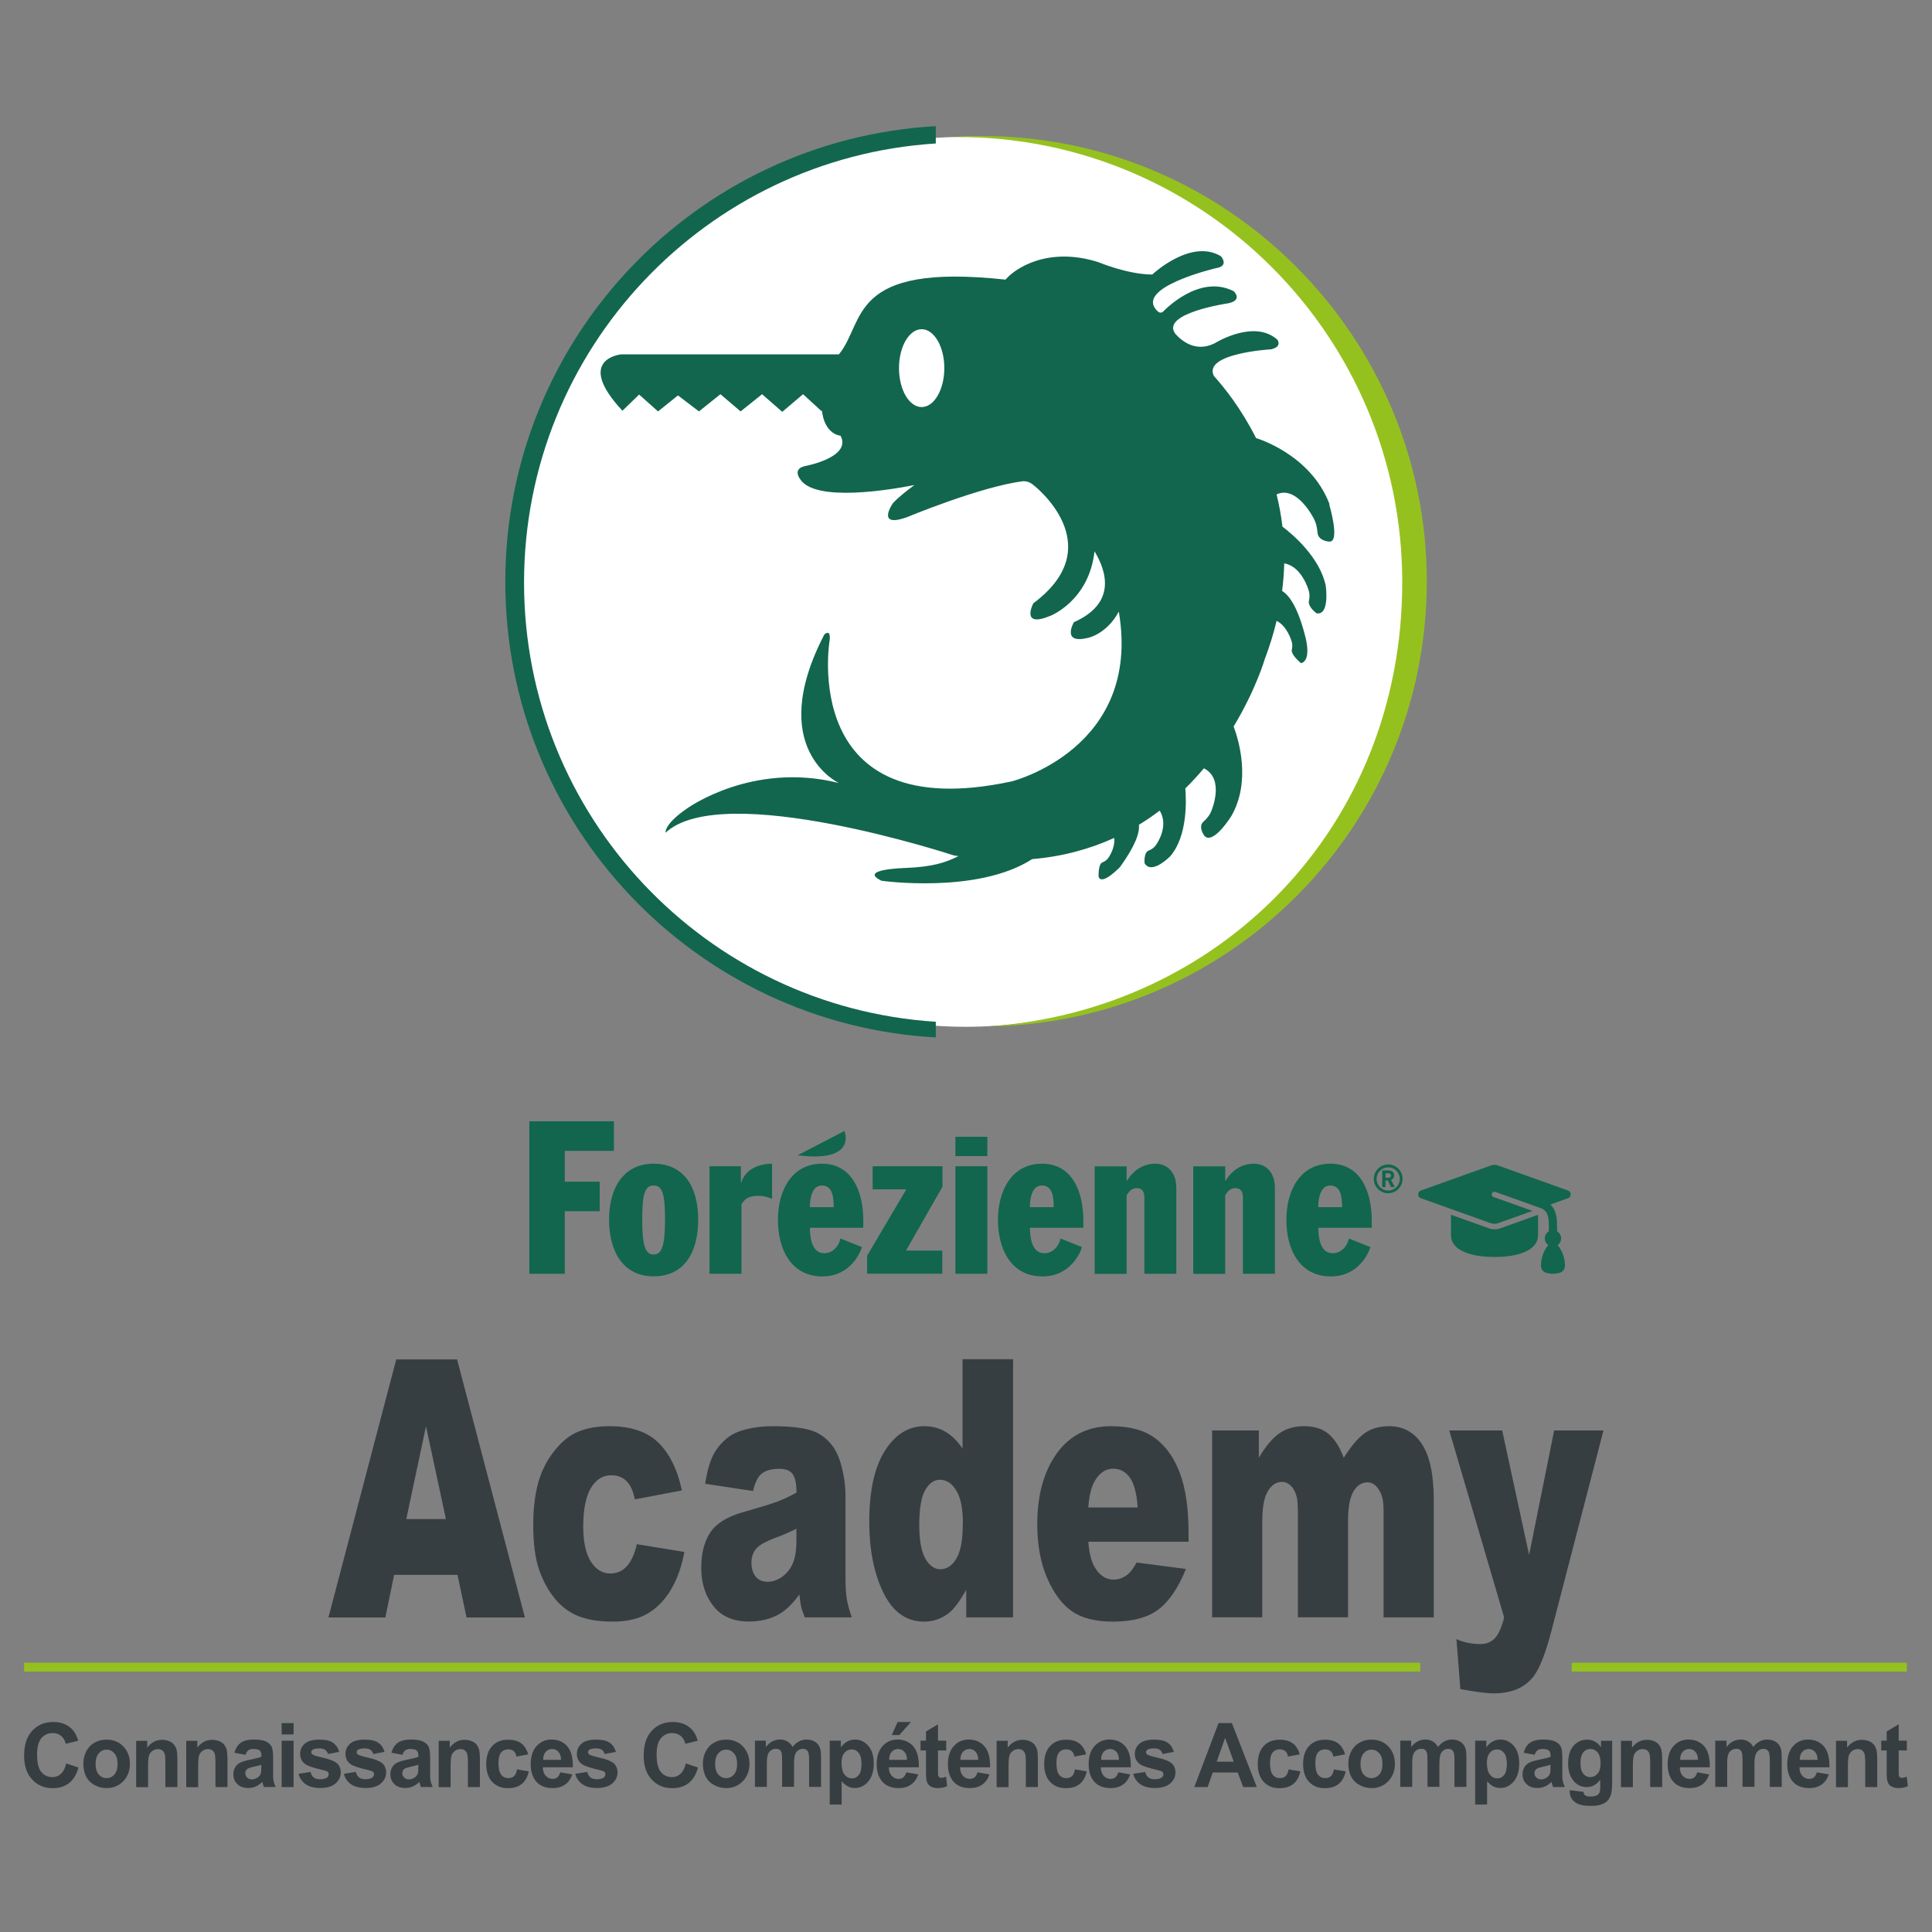 <?xml version="1.0" encoding="UTF-8"?> <svg xmlns="http://www.w3.org/2000/svg" version="1.1" viewBox="0 0 226.77 226.77"><rect x="0" y="0" width="226.77" height="226.77" fill="#808080" stroke="none"/><defs><style> .cls-1 { fill: #95c11f; } .cls-2 { fill: #fff; } .cls-3 { fill: #373e42; } .cls-4 { fill: #12664d; } </style></defs><g><g id="Calque_1"><g><path class="cls-4" d="M96.47,136.59c-3.45,0-5.16,3.02-5.16,6.59s1.62,6.64,5.21,6.64c3.33,0,4.49-2.86,4.65-3.44l-2.52-1.01c-.23,1.03-1,1.73-1.9,1.73-1.48,0-1.69-1.88-1.69-2.99h6.27v-.86c0-3.29-1.25-6.66-4.86-6.66ZM95.06,141.69c0-1.18.32-2.54,1.39-2.54,1.3,0,1.39,1.36,1.41,2.54h-2.8ZM87.01,138.8h-.05v-1.91h-3.68v12.62h3.75v-8.17c.42-.63.81-.98,2.06-.98.53,0,1.02.15,1.53.35v-4.12c-1.48,0-3.15.63-3.61,2.21ZM99.12,132.75l-5.5,2.85c7.06.91,5.5-2.85,5.5-2.85ZM66.3,135.08h5.76v-3.47h-9.93v17.9h4.16v-7.34h4.1v-3.47h-4.1v-3.62ZM76.72,136.59c-3.49,0-5.23,2.79-5.23,6.56s1.67,6.66,5.23,6.66,5.23-2.74,5.23-6.66-1.74-6.56-5.23-6.56ZM76.72,147.25c-.93,0-1.34-.91-1.34-4.1,0-2.92.28-4,1.34-4s1.34,1.08,1.34,4c0,3.19-.42,4.1-1.34,4.1ZM102.42,139.6h3.96l-4.6,7.79v2.11h8.82v-2.71h-4.26l4.28-7.49v-2.41h-8.19v2.71ZM112.14,149.51h3.75v-12.62h-3.75v12.62ZM147.17,136.59c-1.34,0-2.52.7-3.31,1.99h-.05v-1.68h-3.75v12.62h3.75v-9.23l.21-.3c.25-.35.58-.53.97-.53.69,0,.9.45.9,1.13v8.92h3.75v-10.08c0-1.74-.97-2.84-2.48-2.84ZM156.15,136.59c-3.45,0-5.16,3.02-5.16,6.59s1.62,6.64,5.21,6.64c3.33,0,4.49-2.86,4.65-3.44l-2.52-1.01c-.23,1.03-1,1.73-1.9,1.73-1.48,0-1.69-1.88-1.69-2.99h6.27v-.86c0-3.29-1.25-6.66-4.86-6.66ZM154.73,141.69c0-1.18.32-2.54,1.39-2.54,1.3,0,1.39,1.36,1.41,2.54h-2.8ZM112.14,135.7h3.75v-2.27h-3.75v2.27ZM122.3,136.59c-3.45,0-5.16,3.02-5.16,6.59s1.62,6.64,5.21,6.64c3.33,0,4.49-2.86,4.65-3.44l-2.52-1.01c-.23,1.03-.99,1.73-1.9,1.73-1.48,0-1.69-1.88-1.69-2.99h6.27v-.86c0-3.29-1.25-6.66-4.86-6.66ZM120.88,141.69c0-1.18.32-2.54,1.39-2.54,1.3,0,1.39,1.36,1.41,2.54h-2.8ZM135.6,136.59c-1.34,0-2.52.7-3.31,1.99h-.05v-1.68h-3.75v12.62h3.75v-9.23l.21-.3c.25-.35.58-.53.97-.53.69,0,.9.45.9,1.13v8.92h3.75v-10.08c0-1.74-.97-2.84-2.48-2.84ZM162.94,136.68c-.93,0-1.69.76-1.69,1.69s.76,1.69,1.69,1.69,1.69-.76,1.69-1.69-.76-1.69-1.69-1.69ZM162.94,139.74c-.75,0-1.36-.61-1.36-1.36s.61-1.36,1.36-1.36,1.36.61,1.36,1.36-.61,1.36-1.36,1.36ZM163.65,137.98c0-.33-.24-.6-.64-.6h-.77v1.96h.38v-.78h.28l.38.78h.44l-.44-.85c.19-.07.36-.24.36-.52ZM162.99,138.24h-.36v-.52h.36c.17,0,.28.11.28.26s-.11.26-.28.26Z"></path><rect class="cls-1" x="2.83" y="195.17" width="163.87" height="1.03"></rect><rect class="cls-1" x="184.48" y="195.17" width="39.34" height="1.03"></rect><g><path class="cls-3" d="M53.69,184.85h-7.43l-1.03,5h-6.68l7.96-30.29h7.14l7.96,30.29h-6.85l-1.06-5ZM52.34,178.3l-2.34-10.89-2.31,10.89h4.65Z"></path><path class="cls-3" d="M74.74,181.25l5.59.91c-.31,1.67-.81,3.11-1.52,4.33-.7,1.22-1.6,2.17-2.69,2.84-1.09.67-2.48,1.01-4.17,1.01s-2.98-.22-4.07-.65c-1.08-.43-2.02-1.14-2.8-2.11-.78-.97-1.39-2.11-1.83-3.42-.44-1.31-.66-3.04-.66-5.2s.27-4.14.81-5.64c.39-1.1.93-2.09,1.62-2.96.68-.87,1.39-1.52,2.11-1.95,1.15-.67,2.61-1.01,4.41-1.01,2.5,0,4.41.64,5.73,1.92,1.31,1.28,2.24,3.15,2.77,5.62l-5.53,1.05c-.17-.94-.49-1.64-.95-2.12-.46-.48-1.07-.71-1.84-.71-.97,0-1.76.5-2.36,1.5-.6,1-.9,2.51-.9,4.53,0,1.8.3,3.17.89,4.1.6.93,1.36,1.4,2.28,1.4.77,0,1.42-.28,1.94-.85s.92-1.43,1.18-2.6Z"></path><path class="cls-3" d="M88.39,175.01l-5.62-.85c.21-1.41.52-2.51.92-3.32.4-.81.98-1.5,1.73-2.1.54-.43,1.28-.76,2.22-.99.94-.23,1.96-.35,3.06-.35,1.76,0,3.18.14,4.25.42,1.07.28,1.96.87,2.67,1.77.5.62.9,1.5,1.19,2.64.29,1.14.43,2.22.43,3.25v9.69c0,1.03.05,1.84.14,2.43s.29,1.33.6,2.24h-5.52c-.22-.57-.37-1-.43-1.29s-.14-.76-.2-1.4c-.77,1.06-1.54,1.82-2.3,2.27-1.04.61-2.25.91-3.63.91-1.83,0-3.22-.61-4.17-1.82-.95-1.21-1.42-2.71-1.42-4.48,0-1.67.34-3.04,1.03-4.11s1.95-1.87,3.78-2.4c2.21-.63,3.64-1.08,4.29-1.33.65-.25,1.35-.59,2.08-1,0-1.03-.15-1.76-.45-2.17s-.82-.62-1.57-.62c-.96,0-1.69.22-2.17.66-.37.34-.68.99-.91,1.94ZM93.49,179.43c-.81.41-1.65.78-2.53,1.09-1.19.46-1.95.9-2.27,1.34-.33.45-.49.97-.49,1.55,0,.66.16,1.2.48,1.62s.8.63,1.42.63,1.26-.23,1.83-.68c.56-.45.96-1.01,1.2-1.66.24-.65.35-1.5.35-2.55v-1.34Z"></path><path class="cls-3" d="M118.91,159.55v30.29h-5.5v-3.24c-.77,1.38-1.47,2.31-2.11,2.79-.85.63-1.79.95-2.83.95-2.09,0-3.69-1.14-4.79-3.41-1.1-2.27-1.65-5.04-1.65-8.29,0-3.64.61-6.42,1.83-8.35s2.77-2.89,4.64-2.89c.92,0,1.75.22,2.49.66s1.41,1.1,1.99,1.98v-10.5h5.94ZM113.02,178.81c0-1.72-.25-3.01-.77-3.85-.51-.85-1.16-1.27-1.94-1.27-.68,0-1.26.41-1.72,1.22-.46.81-.69,2.18-.69,4.09,0,1.79.24,3.1.71,3.94.48.83,1.07,1.25,1.77,1.25.75,0,1.38-.42,1.88-1.26.5-.84.75-2.21.75-4.11Z"></path><path class="cls-3" d="M139.53,180.96h-11.79c.11,1.35.36,2.36.77,3.02.57.95,1.31,1.43,2.22,1.43.58,0,1.13-.21,1.65-.62.32-.26.66-.72,1.03-1.39l5.79.76c-.89,2.2-1.96,3.79-3.21,4.74-1.25.96-3.05,1.44-5.39,1.44-2.03,0-3.63-.41-4.8-1.23-1.17-.82-2.13-2.12-2.9-3.91-.77-1.78-1.15-3.88-1.15-6.29,0-3.43.77-6.21,2.3-8.33,1.54-2.12,3.66-3.18,6.36-3.18,2.2,0,3.93.47,5.2,1.43,1.27.95,2.24,2.33,2.9,4.13.67,1.8,1,4.15,1,7.05v.95ZM133.54,176.93c-.12-1.63-.42-2.79-.92-3.49s-1.15-1.05-1.96-1.05c-.93,0-1.68.53-2.24,1.59-.36.66-.58,1.65-.68,2.96h5.79Z"></path><path class="cls-3" d="M142.27,167.9h5.49v3.2c.79-1.34,1.59-2.29,2.39-2.85.81-.57,1.78-.85,2.91-.85,1.23,0,2.19.31,2.91.93.71.62,1.3,1.54,1.75,2.77.92-1.43,1.76-2.41,2.52-2.92.76-.52,1.7-.78,2.81-.78,1.64,0,2.93.7,3.85,2.1.92,1.4,1.39,3.58,1.39,6.56v13.78h-5.89v-12.5c0-.99-.13-1.73-.4-2.21-.39-.76-.88-1.14-1.47-1.14-.69,0-1.25.36-1.67,1.07-.42.72-.63,1.87-.63,3.45v11.32h-5.89v-12.09c0-.97-.04-1.62-.12-1.96-.13-.55-.34-1-.65-1.33s-.67-.51-1.09-.51c-.68,0-1.23.36-1.67,1.09s-.65,1.93-.65,3.6v11.2h-5.89v-21.95Z"></path><path class="cls-3" d="M170.12,167.9h6.2l3.16,14.61,2.94-14.61h5.79l-6.09,23.45c-.69,2.67-1.4,4.48-2.12,5.42-1.02,1.32-2.58,1.99-4.66,1.99-.85,0-2.16-.17-3.93-.5l-.46-5.87c.85.39,1.79.58,2.83.58.69,0,1.25-.23,1.68-.68.43-.45.79-1.27,1.09-2.44l-6.44-21.94Z"></path></g><g><path class="cls-4" d="M170.31,142.59v2.4c0,1.76,2.29,2.55,5.11,2.55s5.11-.79,5.11-2.55c0-.88,0-1.75,0-2.4l-.42.15-4.06,1.45c-.23.08-.47.1-.62.1s-.39-.02-.62-.1l-4.48-1.6Z"></path><circle class="cls-4" cx="182.28" cy="145.36" r=".96"></circle><path class="cls-4" d="M181.54,149.41c-.34-.09-.67-.35-.67-.85,0-.98.4-2.21,1.41-2.88,1.01.67,1.41,1.91,1.41,2.88,0,.5-.33.76-.67.85-.21.05-.47.1-.74.1s-.53-.04-.74-.1Z"></path><path class="cls-4" d="M181.8,144.04c0-1.11-.07-1.91-.97-2.24l-5.31-1.9h0c-.17-.06-.35.03-.41.19s.03.35.19.41l4.58,1.63-4.06,1.45c-.15.05-.3.06-.41.06s-.26-.01-.41-.06l-8.23-2.94c-.2-.07-.3-.21-.3-.43v-.04c0-.21.1-.36.3-.43l8.23-2.94c.29-.1.52-.1.82,0l8.23,2.94c.2.07.3.22.3.43v.04c0,.21-.1.36-.3.43l-2.07.74c.77.72.78,1.84.78,2.64v1h-.96v-1Z"></path></g><g><path class="cls-3" d="M7.78,206.99l1.43.47c-.22.82-.59,1.43-1.1,1.83-.51.4-1.16.6-1.94.6-.97,0-1.77-.34-2.4-1.02-.63-.68-.94-1.61-.94-2.8,0-1.25.31-2.22.94-2.91.63-.69,1.46-1.04,2.48-1.04.9,0,1.62.27,2.18.82.33.32.58.78.75,1.38l-1.46.36c-.09-.39-.27-.7-.54-.92-.27-.23-.61-.34-1-.34-.54,0-.98.2-1.32.6-.34.4-.51,1.05-.51,1.94,0,.95.17,1.63.5,2.03s.77.6,1.3.6c.39,0,.73-.13,1.01-.39.28-.26.49-.66.61-1.21Z"></path><path class="cls-3" d="M9.78,206.96c0-.48.11-.94.34-1.39s.55-.79.98-1.03c.42-.24.89-.35,1.41-.35.8,0,1.46.27,1.97.8.51.54.77,1.21.77,2.03s-.26,1.51-.78,2.05c-.52.54-1.17.81-1.95.81-.49,0-.95-.11-1.39-.34s-.78-.56-1.01-.99c-.23-.44-.34-.97-.34-1.59ZM11.22,207.04c0,.54.12.95.37,1.24s.56.43.92.43.67-.14.92-.43.37-.7.37-1.25-.12-.94-.37-1.23-.55-.43-.92-.43-.67.14-.92.43-.37.7-.37,1.24Z"></path><path class="cls-3" d="M20.81,209.76h-1.4v-2.78c0-.59-.03-.97-.09-1.14-.06-.17-.16-.31-.29-.4-.14-.09-.3-.14-.49-.14-.24,0-.46.07-.65.21-.19.14-.33.32-.4.54-.07.23-.11.64-.11,1.25v2.47h-1.4v-5.44h1.3v.8c.46-.62,1.05-.92,1.75-.92.31,0,.59.06.85.17.26.11.45.26.58.44.13.18.22.38.28.61.05.23.08.55.08.97v3.38Z"></path><path class="cls-3" d="M26.69,209.76h-1.4v-2.78c0-.59-.03-.97-.09-1.14-.06-.17-.16-.31-.29-.4-.14-.09-.3-.14-.49-.14-.24,0-.46.07-.65.21-.19.14-.33.32-.4.54-.07.23-.11.64-.11,1.25v2.47h-1.4v-5.44h1.3v.8c.46-.62,1.05-.92,1.75-.92.31,0,.59.06.85.17.26.11.45.26.58.44.13.18.22.38.28.61.05.23.08.55.08.97v3.38Z"></path><path class="cls-3" d="M28.79,205.97l-1.27-.24c.14-.53.39-.92.74-1.17s.87-.38,1.56-.38c.63,0,1.09.08,1.4.23.31.15.52.35.65.58.12.23.19.66.19,1.29v1.68c-.01.48,0,.83.05,1.06.04.23.13.47.25.73h-1.39c-.04-.1-.08-.24-.13-.43-.02-.08-.04-.14-.05-.17-.24.24-.5.42-.77.54-.27.12-.56.18-.87.18-.55,0-.98-.15-1.29-.46-.32-.3-.47-.69-.47-1.15,0-.31.07-.58.21-.82.14-.24.34-.43.6-.55.26-.13.63-.24,1.12-.34.66-.13,1.11-.24,1.36-.35v-.14c0-.28-.07-.48-.2-.59-.13-.12-.38-.18-.75-.18-.25,0-.44.05-.58.15-.14.1-.25.28-.34.53ZM30.67,207.14c-.18.06-.46.14-.85.22-.39.09-.64.17-.76.25-.18.13-.27.3-.27.51s.07.38.22.52.33.22.56.22c.25,0,.49-.09.72-.26.17-.13.28-.29.33-.48.04-.12.05-.36.05-.7v-.29Z"></path><path class="cls-3" d="M33.06,203.58v-1.33h1.4v1.33h-1.4ZM33.06,209.76v-5.44h1.4v5.44h-1.4Z"></path><path class="cls-3" d="M35.04,208.2l1.41-.22c.06.28.18.49.36.64.18.15.44.22.77.22.36,0,.64-.07.82-.21.12-.09.18-.22.18-.38,0-.11-.03-.2-.1-.27-.07-.07-.23-.13-.47-.19-1.13-.26-1.85-.49-2.15-.7-.42-.29-.63-.7-.63-1.23,0-.47.18-.87.54-1.19s.93-.48,1.69-.48,1.27.12,1.62.36c.35.24.6.6.73,1.08l-1.32.25c-.06-.21-.16-.37-.32-.49-.16-.11-.38-.17-.68-.17-.37,0-.63.05-.79.16-.11.08-.16.17-.16.29,0,.1.05.19.14.26.13.1.56.23,1.31.4s1.27.39,1.57.64c.29.26.44.61.44,1.07,0,.5-.2.93-.61,1.29-.41.36-1.01.54-1.8.54-.72,0-1.29-.15-1.72-.45-.42-.3-.7-.71-.83-1.23Z"></path><path class="cls-3" d="M40.36,208.2l1.41-.22c.06.28.18.49.36.64.18.15.44.22.77.22.36,0,.64-.07.82-.21.12-.09.18-.22.18-.38,0-.11-.03-.2-.1-.27-.07-.07-.23-.13-.47-.19-1.13-.26-1.85-.49-2.15-.7-.42-.29-.63-.7-.63-1.23,0-.47.18-.87.54-1.19s.93-.48,1.69-.48,1.27.12,1.62.36c.35.24.6.6.73,1.08l-1.32.25c-.06-.21-.16-.37-.32-.49-.16-.11-.38-.17-.68-.17-.37,0-.63.05-.79.16-.11.08-.16.17-.16.29,0,.1.05.19.14.26.13.1.56.23,1.31.4s1.27.39,1.57.64c.29.26.44.61.44,1.07,0,.5-.2.93-.61,1.29-.41.36-1.01.54-1.8.54-.72,0-1.29-.15-1.72-.45-.42-.3-.7-.71-.83-1.23Z"></path><path class="cls-3" d="M47.22,205.97l-1.27-.24c.14-.53.39-.92.74-1.17s.87-.38,1.56-.38c.63,0,1.09.08,1.4.23.31.15.52.35.65.58.12.23.19.66.19,1.29v1.68c-.01.48,0,.83.05,1.06.04.23.13.47.25.73h-1.39c-.04-.1-.08-.24-.13-.43-.02-.08-.04-.14-.05-.17-.24.24-.5.42-.77.54-.27.12-.56.18-.87.18-.55,0-.98-.15-1.29-.46-.32-.3-.47-.69-.47-1.15,0-.31.07-.58.21-.82.14-.24.34-.43.6-.55.26-.13.63-.24,1.12-.34.66-.13,1.11-.24,1.36-.35v-.14c0-.28-.07-.48-.2-.59-.13-.12-.38-.18-.75-.18-.25,0-.44.05-.58.15-.14.1-.25.28-.34.53ZM49.1,207.14c-.18.06-.46.14-.85.22-.39.09-.64.17-.76.25-.18.13-.27.3-.27.51s.07.38.22.52.33.22.56.22c.25,0,.49-.09.72-.26.17-.13.28-.29.33-.48.04-.12.05-.36.05-.7v-.29Z"></path><path class="cls-3" d="M56.32,209.76h-1.4v-2.78c0-.59-.03-.97-.09-1.14-.06-.17-.16-.31-.29-.4-.14-.09-.3-.14-.49-.14-.24,0-.46.07-.65.21-.19.14-.33.32-.4.54-.07.23-.11.64-.11,1.25v2.47h-1.4v-5.44h1.3v.8c.46-.62,1.05-.92,1.75-.92.31,0,.59.06.85.17.26.11.45.26.58.44.13.18.22.38.28.61.05.23.08.55.08.97v3.38Z"></path><path class="cls-3" d="M62,205.92l-1.38.26c-.05-.28-.15-.5-.32-.64-.16-.14-.38-.21-.64-.21-.35,0-.63.12-.84.37-.21.25-.31.66-.31,1.24,0,.65.11,1.1.32,1.37.21.27.49.4.85.4.27,0,.48-.08.65-.23.17-.16.29-.42.36-.8l1.38.24c-.14.65-.42,1.14-.82,1.47s-.95.5-1.63.5c-.78,0-1.39-.25-1.86-.75-.46-.5-.69-1.2-.69-2.09s.23-1.6.69-2.1c.46-.5,1.09-.75,1.88-.75.65,0,1.16.14,1.54.43.38.28.66.72.82,1.3Z"></path><path class="cls-3" d="M65.77,208.03l1.4.24c-.18.53-.46.93-.85,1.2-.39.27-.87.41-1.46.41-.92,0-1.6-.31-2.05-.93-.35-.5-.52-1.12-.52-1.88,0-.9.23-1.61.69-2.12.46-.51,1.04-.77,1.74-.77.79,0,1.41.27,1.87.8.46.54.67,1.35.65,2.46h-3.52c0,.43.12.76.34,1,.22.24.49.36.81.36.22,0,.4-.06.55-.18s.26-.32.34-.59ZM65.85,206.57c0-.42-.11-.73-.31-.95-.2-.22-.44-.33-.73-.33-.31,0-.56.12-.76.34s-.3.54-.29.93h2.1Z"></path><path class="cls-3" d="M67.52,208.2l1.41-.22c.06.28.18.49.36.64.18.15.44.22.77.22.36,0,.64-.07.82-.21.12-.09.18-.22.18-.38,0-.11-.03-.2-.1-.27-.07-.07-.23-.13-.47-.19-1.13-.26-1.85-.49-2.15-.7-.42-.29-.63-.7-.63-1.23,0-.47.18-.87.54-1.19s.93-.48,1.69-.48,1.27.12,1.62.36c.35.24.6.6.73,1.08l-1.32.25c-.06-.21-.16-.37-.32-.49-.16-.11-.38-.17-.68-.17-.37,0-.63.05-.79.16-.11.08-.16.17-.16.29,0,.1.05.19.14.26.13.1.56.23,1.31.4s1.27.39,1.57.64c.29.26.44.61.44,1.07,0,.5-.2.93-.61,1.29-.41.36-1.01.54-1.8.54-.72,0-1.29-.15-1.72-.45-.42-.3-.7-.71-.83-1.23Z"></path><path class="cls-3" d="M80.5,206.99l1.43.47c-.22.82-.59,1.43-1.1,1.83-.51.4-1.16.6-1.94.6-.97,0-1.77-.34-2.4-1.02-.63-.68-.94-1.61-.94-2.8,0-1.25.31-2.22.94-2.91.63-.69,1.46-1.04,2.48-1.04.9,0,1.62.27,2.18.82.33.32.58.78.75,1.38l-1.46.36c-.09-.39-.27-.7-.54-.92-.27-.23-.61-.34-1-.34-.54,0-.98.2-1.32.6-.34.4-.51,1.05-.51,1.94,0,.95.17,1.63.5,2.03s.77.6,1.3.6c.39,0,.73-.13,1.01-.39.28-.26.49-.66.61-1.21Z"></path><path class="cls-3" d="M82.5,206.96c0-.48.11-.94.34-1.39s.55-.79.98-1.03c.42-.24.89-.35,1.41-.35.8,0,1.46.27,1.97.8.51.54.77,1.21.77,2.03s-.26,1.51-.78,2.05c-.52.54-1.17.81-1.95.81-.49,0-.95-.11-1.39-.34s-.78-.56-1.01-.99c-.23-.44-.34-.97-.34-1.59ZM83.94,207.04c0,.54.12.95.37,1.24s.56.43.92.43.67-.14.92-.43.37-.7.37-1.25-.12-.94-.37-1.23-.55-.43-.92-.43-.67.14-.92.43-.37.7-.37,1.24Z"></path><path class="cls-3" d="M88.6,204.31h1.29v.74c.46-.58,1.01-.87,1.65-.87.34,0,.63.07.88.22s.45.36.61.65c.23-.29.48-.51.75-.65s.56-.22.86-.22c.39,0,.72.08.99.24.27.16.47.4.6.71.1.23.14.61.14,1.13v3.48h-1.4v-3.11c0-.54-.05-.89-.14-1.05-.13-.21-.33-.31-.6-.31-.2,0-.38.06-.55.18s-.3.3-.37.54c-.08.24-.11.61-.11,1.13v2.61h-1.4v-2.98c0-.53-.02-.87-.07-1.03s-.13-.27-.23-.34c-.1-.08-.25-.11-.43-.11-.22,0-.41.06-.58.18s-.3.29-.37.52c-.08.23-.11.6-.11,1.12v2.65h-1.4v-5.44Z"></path><path class="cls-3" d="M97.39,204.31h1.31v.8c.17-.27.4-.5.69-.67s.61-.26.96-.26c.62,0,1.14.25,1.57.74s.64,1.19.64,2.07-.22,1.62-.65,2.12c-.43.5-.96.76-1.57.76-.29,0-.56-.06-.8-.18-.24-.12-.49-.32-.75-.62v2.74h-1.4v-7.52ZM98.78,206.94c0,.61.12,1.06.35,1.36.24.29.52.44.86.44s.6-.13.81-.4c.22-.27.32-.71.32-1.32,0-.57-.11-.99-.33-1.27-.22-.28-.5-.41-.83-.41s-.63.14-.85.41c-.23.27-.34.67-.34,1.21Z"></path><path class="cls-3" d="M106.38,208.03l1.4.24c-.18.53-.46.93-.85,1.2-.39.27-.87.41-1.46.41-.92,0-1.6-.31-2.05-.93-.35-.5-.52-1.12-.52-1.88,0-.9.23-1.61.69-2.12.46-.51,1.04-.77,1.74-.77.79,0,1.41.27,1.87.8.46.54.67,1.35.65,2.46h-3.52c0,.43.12.76.34,1,.22.24.49.36.81.36.22,0,.4-.06.55-.18s.26-.32.34-.59ZM106.46,206.57c0-.42-.11-.73-.31-.95-.2-.22-.44-.33-.73-.33-.31,0-.56.12-.76.34s-.3.54-.29.93h2.1ZM104.67,203.65l.69-1.53h1.57l-1.37,1.53h-.89Z"></path><path class="cls-3" d="M111.06,204.31v1.15h-.96v2.19c0,.44,0,.7.03.78.02.07.06.13.12.18.07.05.14.07.24.07.13,0,.32-.05.56-.14l.12,1.12c-.33.14-.7.22-1.11.22-.25,0-.48-.04-.68-.13-.2-.09-.35-.2-.45-.34-.09-.14-.16-.33-.2-.56-.03-.17-.04-.51-.04-1.02v-2.37h-.64v-1.15h.64v-1.08l1.41-.84v1.92h.96Z"></path><path class="cls-3" d="M114.74,208.03l1.4.24c-.18.53-.46.93-.85,1.2-.39.27-.87.41-1.46.41-.92,0-1.6-.31-2.05-.93-.35-.5-.52-1.12-.52-1.88,0-.9.23-1.61.69-2.12.46-.51,1.04-.77,1.74-.77.79,0,1.41.27,1.87.8.46.54.67,1.35.65,2.46h-3.52c0,.43.12.76.34,1,.22.24.49.36.81.36.22,0,.4-.06.55-.18s.26-.32.34-.59ZM114.82,206.57c0-.42-.11-.73-.31-.95-.2-.22-.44-.33-.73-.33-.31,0-.56.12-.76.34s-.3.54-.29.93h2.1Z"></path><path class="cls-3" d="M121.81,209.76h-1.4v-2.78c0-.59-.03-.97-.09-1.14-.06-.17-.16-.31-.29-.4-.14-.09-.3-.14-.49-.14-.24,0-.46.07-.65.21-.19.14-.33.32-.4.54-.07.23-.11.64-.11,1.25v2.47h-1.4v-5.44h1.3v.8c.46-.62,1.05-.92,1.75-.92.31,0,.59.06.85.17.26.11.45.26.58.44.13.18.22.38.28.61.05.23.08.55.08.97v3.38Z"></path><path class="cls-3" d="M127.49,205.92l-1.38.26c-.05-.28-.15-.5-.32-.64-.16-.14-.38-.21-.64-.21-.35,0-.63.12-.84.37-.21.25-.31.66-.31,1.24,0,.65.11,1.1.32,1.37.21.27.49.4.85.4.27,0,.48-.08.65-.23.17-.16.29-.42.36-.8l1.38.24c-.14.65-.42,1.14-.82,1.47s-.95.5-1.63.5c-.78,0-1.39-.25-1.86-.75-.46-.5-.69-1.2-.69-2.09s.23-1.6.69-2.1c.46-.5,1.09-.75,1.88-.75.65,0,1.16.14,1.54.43.38.28.66.72.82,1.3Z"></path><path class="cls-3" d="M131.26,208.03l1.4.24c-.18.53-.46.93-.85,1.2-.39.27-.87.41-1.46.41-.92,0-1.6-.31-2.05-.93-.35-.5-.52-1.12-.52-1.88,0-.9.23-1.61.69-2.12.46-.51,1.04-.77,1.74-.77.79,0,1.41.27,1.87.8.46.54.67,1.35.65,2.46h-3.52c0,.43.12.76.34,1,.22.24.49.36.81.36.22,0,.4-.06.55-.18s.26-.32.34-.59ZM131.34,206.57c0-.42-.11-.73-.31-.95-.2-.22-.44-.33-.73-.33-.31,0-.56.12-.76.34s-.3.54-.29.93h2.1Z"></path><path class="cls-3" d="M133.01,208.2l1.41-.22c.06.28.18.49.36.64.18.15.44.22.77.22.36,0,.64-.07.82-.21.12-.09.18-.22.18-.38,0-.11-.03-.2-.1-.27-.07-.07-.23-.13-.47-.19-1.13-.26-1.85-.49-2.15-.7-.42-.29-.63-.7-.63-1.23,0-.47.18-.87.54-1.19s.93-.48,1.69-.48,1.27.12,1.62.36c.35.24.6.6.73,1.08l-1.32.25c-.06-.21-.16-.37-.32-.49-.16-.11-.38-.17-.68-.17-.37,0-.63.05-.79.16-.11.08-.16.17-.16.29,0,.1.05.19.14.26.13.1.56.23,1.31.4s1.27.39,1.57.64c.29.26.44.61.44,1.07,0,.5-.2.93-.61,1.29-.41.36-1.01.54-1.8.54-.72,0-1.29-.15-1.72-.45-.42-.3-.7-.71-.83-1.23Z"></path><path class="cls-3" d="M147.53,209.76h-1.61l-.64-1.71h-2.93l-.6,1.71h-1.57l2.85-7.52h1.56l2.93,7.52ZM144.81,206.78l-1.01-2.79-.99,2.79h2Z"></path><path class="cls-3" d="M152.56,205.92l-1.38.26c-.05-.28-.15-.5-.32-.64-.16-.14-.38-.21-.64-.21-.35,0-.63.12-.84.37-.21.25-.31.66-.31,1.24,0,.65.11,1.1.32,1.37.21.27.49.4.85.4.27,0,.48-.08.65-.23.17-.16.29-.42.36-.8l1.38.24c-.14.65-.42,1.14-.82,1.47s-.95.5-1.63.5c-.78,0-1.39-.25-1.86-.75-.46-.5-.69-1.2-.69-2.09s.23-1.6.69-2.1c.46-.5,1.09-.75,1.88-.75.65,0,1.16.14,1.54.43.38.28.66.72.82,1.3Z"></path><path class="cls-3" d="M157.88,205.92l-1.38.26c-.05-.28-.15-.5-.32-.64-.16-.14-.38-.21-.64-.21-.35,0-.63.12-.84.37-.21.25-.31.66-.31,1.24,0,.65.11,1.1.32,1.37.21.27.49.4.85.4.27,0,.48-.08.65-.23.17-.16.29-.42.36-.8l1.38.24c-.14.65-.42,1.14-.82,1.47s-.95.5-1.63.5c-.78,0-1.39-.25-1.86-.75-.46-.5-.69-1.2-.69-2.09s.23-1.6.69-2.1c.46-.5,1.09-.75,1.88-.75.65,0,1.16.14,1.54.43.38.28.66.72.82,1.3Z"></path><path class="cls-3" d="M158.26,206.96c0-.48.11-.94.34-1.39s.55-.79.98-1.03c.42-.24.89-.35,1.41-.35.8,0,1.46.27,1.97.8.51.54.77,1.21.77,2.03s-.26,1.51-.78,2.05c-.52.54-1.17.81-1.95.81-.49,0-.95-.11-1.39-.34s-.78-.56-1.01-.99c-.23-.44-.34-.97-.34-1.59ZM159.69,207.04c0,.54.12.95.37,1.24s.56.43.92.43.67-.14.92-.43.37-.7.37-1.25-.12-.94-.37-1.23-.55-.43-.92-.43-.67.14-.92.43-.37.7-.37,1.24Z"></path><path class="cls-3" d="M164.35,204.31h1.29v.74c.46-.58,1.01-.87,1.65-.87.34,0,.63.07.88.22s.45.36.61.65c.23-.29.48-.51.75-.65s.56-.22.86-.22c.39,0,.72.08.99.24.27.16.47.4.6.71.1.23.14.61.14,1.13v3.48h-1.4v-3.11c0-.54-.05-.89-.14-1.05-.13-.21-.33-.31-.6-.31-.2,0-.38.06-.55.18s-.3.3-.37.54c-.08.24-.11.61-.11,1.13v2.61h-1.4v-2.98c0-.53-.02-.87-.07-1.03s-.13-.27-.23-.34c-.1-.08-.25-.11-.43-.11-.22,0-.41.06-.58.18s-.3.29-.37.52c-.08.23-.11.6-.11,1.12v2.65h-1.4v-5.44Z"></path><path class="cls-3" d="M173.15,204.31h1.31v.8c.17-.27.4-.5.69-.67s.61-.26.96-.26c.62,0,1.14.25,1.57.74s.64,1.19.64,2.07-.22,1.62-.65,2.12c-.43.5-.96.76-1.57.76-.29,0-.56-.06-.8-.18-.24-.12-.49-.32-.75-.62v2.74h-1.4v-7.52ZM174.53,206.94c0,.61.12,1.06.35,1.36.24.29.52.44.86.44s.6-.13.81-.4c.22-.27.32-.71.32-1.32,0-.57-.11-.99-.33-1.27-.22-.28-.5-.41-.83-.41s-.63.14-.85.41c-.23.27-.34.67-.34,1.21Z"></path><path class="cls-3" d="M180.11,205.97l-1.27-.24c.14-.53.39-.92.74-1.17s.87-.38,1.56-.38c.63,0,1.09.08,1.4.23.31.15.52.35.65.58.12.23.19.66.19,1.29v1.68c-.01.48,0,.83.05,1.06.04.23.13.47.25.73h-1.39c-.04-.1-.08-.24-.13-.43-.02-.08-.04-.14-.05-.17-.24.24-.5.42-.77.54-.27.12-.56.18-.87.18-.55,0-.98-.15-1.29-.46-.32-.3-.47-.69-.47-1.15,0-.31.07-.58.21-.82.14-.24.34-.43.6-.55.26-.13.63-.24,1.12-.34.66-.13,1.11-.24,1.36-.35v-.14c0-.28-.07-.48-.2-.59-.13-.12-.38-.18-.75-.18-.25,0-.44.05-.58.15-.14.1-.25.28-.34.53ZM181.99,207.14c-.18.06-.46.14-.85.22-.39.09-.64.17-.76.25-.18.13-.27.3-.27.51s.07.38.22.52.33.22.56.22c.25,0,.49-.09.72-.26.17-.13.28-.29.33-.48.04-.12.05-.36.05-.7v-.29Z"></path><path class="cls-3" d="M184.26,210.12l1.6.2c.03.19.09.32.18.4.13.1.34.15.63.15.37,0,.64-.06.82-.17.12-.08.22-.2.28-.36.04-.12.06-.34.06-.66v-.8c-.42.59-.95.88-1.59.88-.71,0-1.28-.31-1.69-.93-.33-.49-.49-1.1-.49-1.83,0-.91.21-1.61.64-2.09.43-.48.96-.72,1.6-.72s1.2.3,1.62.89v-.76h1.31v4.89c0,.64-.05,1.12-.15,1.44s-.25.57-.43.75-.44.32-.75.42-.7.15-1.18.15c-.9,0-1.54-.16-1.91-.48-.38-.32-.56-.72-.56-1.2,0-.05,0-.11,0-.17ZM185.51,206.92c0,.58.11,1,.33,1.27.22.27.49.4.81.4.34,0,.63-.14.87-.41.24-.27.35-.68.35-1.22s-.11-.98-.34-1.26c-.23-.27-.51-.41-.86-.41s-.61.13-.83.4c-.22.27-.33.68-.33,1.23Z"></path><path class="cls-3" d="M195.09,209.76h-1.4v-2.78c0-.59-.03-.97-.09-1.14-.06-.17-.16-.31-.29-.4-.14-.09-.3-.14-.49-.14-.24,0-.46.07-.65.21-.19.14-.33.32-.4.54-.07.23-.11.64-.11,1.25v2.47h-1.4v-5.44h1.3v.8c.46-.62,1.05-.92,1.75-.92.31,0,.59.06.85.17.26.11.45.26.58.44.13.18.22.38.28.61.05.23.08.55.08.97v3.38Z"></path><path class="cls-3" d="M199.22,208.03l1.4.24c-.18.53-.46.93-.85,1.2-.39.27-.87.41-1.46.41-.92,0-1.6-.31-2.05-.93-.35-.5-.52-1.12-.52-1.88,0-.9.23-1.61.69-2.12.46-.51,1.04-.77,1.74-.77.79,0,1.41.27,1.87.8.46.54.67,1.35.65,2.46h-3.52c0,.43.12.76.34,1,.22.24.49.36.81.36.22,0,.4-.06.55-.18s.26-.32.34-.59ZM199.3,206.57c0-.42-.11-.73-.31-.95-.2-.22-.44-.33-.73-.33-.31,0-.56.12-.76.34s-.3.54-.29.93h2.1Z"></path><path class="cls-3" d="M201.36,204.31h1.29v.74c.46-.58,1.01-.87,1.65-.87.34,0,.63.07.88.22.25.14.46.36.61.65.23-.29.48-.51.75-.65.27-.14.56-.22.86-.22.39,0,.72.08.99.24.27.16.47.4.6.71.1.23.14.61.14,1.13v3.48h-1.4v-3.11c0-.54-.05-.89-.15-1.05-.13-.21-.33-.31-.6-.31-.2,0-.38.06-.55.18-.17.12-.3.3-.38.54-.08.24-.12.61-.12,1.13v2.61h-1.4v-2.98c0-.53-.02-.87-.08-1.03-.05-.15-.13-.27-.23-.34-.1-.08-.25-.11-.43-.11-.22,0-.41.06-.58.18s-.3.29-.37.52c-.08.23-.11.6-.11,1.12v2.65h-1.4v-5.44Z"></path><path class="cls-3" d="M213.26,208.03l1.4.24c-.18.53-.46.93-.85,1.2-.39.27-.87.41-1.46.41-.92,0-1.6-.31-2.05-.93-.35-.5-.52-1.12-.52-1.88,0-.9.23-1.61.69-2.12.46-.51,1.04-.77,1.74-.77.79,0,1.41.27,1.87.8.46.54.67,1.35.65,2.46h-3.52c.01.43.12.76.34,1,.22.24.49.36.81.36.22,0,.4-.06.55-.18s.26-.32.34-.59ZM213.34,206.57c0-.42-.11-.73-.31-.95-.2-.22-.44-.33-.73-.33-.31,0-.56.12-.76.34s-.3.54-.29.93h2.1Z"></path><path class="cls-3" d="M220.33,209.76h-1.4v-2.78c0-.59-.03-.97-.09-1.14-.06-.17-.16-.31-.29-.4-.14-.09-.3-.14-.49-.14-.24,0-.46.07-.65.21-.19.14-.33.32-.4.54-.07.23-.11.64-.11,1.25v2.47h-1.4v-5.44h1.3v.8c.46-.62,1.05-.92,1.75-.92.31,0,.59.06.85.17.26.11.45.26.58.44.13.18.22.38.28.61.05.23.08.55.08.97v3.38Z"></path><path class="cls-3" d="M223.82,204.31v1.15h-.96v2.19c0,.44,0,.7.03.78.02.07.06.13.12.18.07.05.14.07.24.07.13,0,.32-.05.56-.14l.12,1.12c-.33.14-.7.22-1.11.22-.25,0-.48-.04-.68-.13-.2-.09-.35-.2-.45-.34-.09-.14-.16-.33-.2-.56-.03-.17-.04-.51-.04-1.02v-2.37h-.64v-1.15h.64v-1.08l1.41-.84v1.92h.96Z"></path></g><g><ellipse class="cls-2" cx="113.39" cy="68.29" rx="52.07" ry="52.23"></ellipse><path class="cls-1" d="M115.29,15.96c-1.17,0-2.33.04-3.47.12.2,0,.39,0,.59,0,28.82,0,52.18,23.4,52.18,52.26s-21.51,50.35-48.71,52.14c28.55-.32,51.59-23.59,51.59-52.25s-23.36-52.26-52.18-52.26Z"></path><path class="cls-4" d="M156.06,59.19c-2.24-5.92-8.63-7.77-8.63-7.77h0c-1.73-3.44-3.72-5.93-4.95-7.29-1.33-2.67,6.72-3.13,6.72-3.13,1.35-.31.74-1.12.74-1.12-2.76-2.49-7.4.43-7.4.43-2.11,1.03-3.72-.17-4.58-1.12-1.81-2.44,6.26-3.6,6.26-3.6,1.68-.39.6-1.4.6-1.4-4.12-2.14-8.33,2.42-8.33,2.42-.21.13-.36.1-.54-.01-3.15-2.8,6.76-5.12,6.76-5.12,1.63-.25.6-1.4.6-1.4-3.52-2.14-8.06,2.14-8.06,2.14-2.88,0-6.33-1.45-6.33-1.45-5.88-1.87-9.79.72-10.89,2.05-18.55-2.01-16.42,4.97-19.56,8.77h-25.54s-5.56.51.13,6.62l1.96-1.9,2.22,1.98,2.34-1.88,2.46,1.88,2.52-2.02,2.37,2.02,2.52-2.02,2.37,2.07,2.44-2.07,2.2,2.02v-.24c.28,2.99,2.2,3.09,2.2,3.09,1.34,2.52-4.05,3.54-4.05,3.54-1.68.3-.71,1.53-.71,1.53,1.71,2.8,10.73,1.26,13.43.72-.99.73-1.92,1.48-2.53,2.14,0,0-2.02,2.91,1.56,1.67,0,0,8.8-3.66,13.75-4.26.41,0,.77.11,1.18.44,0,0,9.19,7.05,0,13.89,0,0-1.57,2.95,1.98,1.48,0,0,4.55-1.74,5.2-7.58,1.42,2.34,2.59,6.1-2.42,8.32,0,0-1.51,2.59,1.61,1.85,0,0,2.2-.39,3.66-3.09,2.74,16.08-12.55,19.92-12.55,19.92-25.11,5.42-21.39-16.57-21.39-16.57.16-1.41-.62-.67-.62-.67-6.97,13.43,1.71,17.44,1.71,17.44-10.17-2.57-17.82,2.98-17.82,2.98-2.74,1.87-2.53,2.85-2.53,2.85,6.72-6.26,33.82,2.66,33.82,2.66.58.11,0,0,.56.09-1.55.77-3.03,1.26-6.25,1.39,0,0-5.64.14-2.77,1.5,0,0,11.26,1.59,17.67-2.54,3.63-.31,6.83-1.21,9.63-2.49.14,1.2-.66,2.3-.66,2.3,0,0-.2.37-.72.57-.52.2-.45,1.69-.45,1.69.38,1.1,2.52-1.15,2.52-1.15,1.82-2.53,2.31-4.03,2.21-4.95.86-.52,1.67-1.08,2.44-1.66,1.15,1.84-.4,3.98-.4,3.98,0,0-.25.46-.88.7-.63.24-.49,1.5-.49,1.5.85,1.4,3.02-.84,3.02-.84,2.05-2.39,1.87-6.61,1.76-7.95.78-.77,1.51-1.56,2.18-2.36,2.5,1.25.88,4.99.88,4.99,0,0-.2.64-.91,1.25-.72.61.09,1.69.09,1.69,1.02,1.1,3.14-2.29,3.14-2.29,2.39-4.11.85-9.07.29-10.55,2.63-4.36,3.66-7.92,3.66-7.92.58-1.53,1.04-3.03,1.38-4.48,1.25.61,1.75,2.36,1.75,2.36,0,0,.18.44.04,1.03-.14.59,1.08,1.58,1.08,1.58,1.27-.32.53-3.01.53-3.01-.9-3.62-1.94-4.97-2.75-5.47.14-1.1.22-2.18.25-3.23,2.06.33,2.85,3.12,2.85,3.12,0,0,.22.53.05,1.26-.17.72.9,1.48.9,1.48,1.58.25,1.07-3.24,1.07-3.24-.68-3.28-3.79-5.96-5.08-6.94-.16-1.32-.39-2.58-.69-3.78,2.37-1.11,4.33,2.77,4.33,2.77,0,0,.4.62.47,1.68.07,1.05,1.39,1.09,1.39,1.09,1.32.09-.01-4.36-.01-4.36ZM108.18,47.78c-1.47,0-2.66-2.05-2.66-4.57s1.19-4.57,2.66-4.57,2.66,2.05,2.66,4.57-1.19,4.57-2.66,4.57ZM61.51,68.39c0-27.41,21.35-49.83,48.33-51.55v-2.03c-28.17,1.58-50.53,24.92-50.53,53.48s22.36,51.91,50.53,53.48v-1.84c-26.98-1.72-48.33-24.14-48.33-51.55Z"></path></g></g></g></g></svg> 